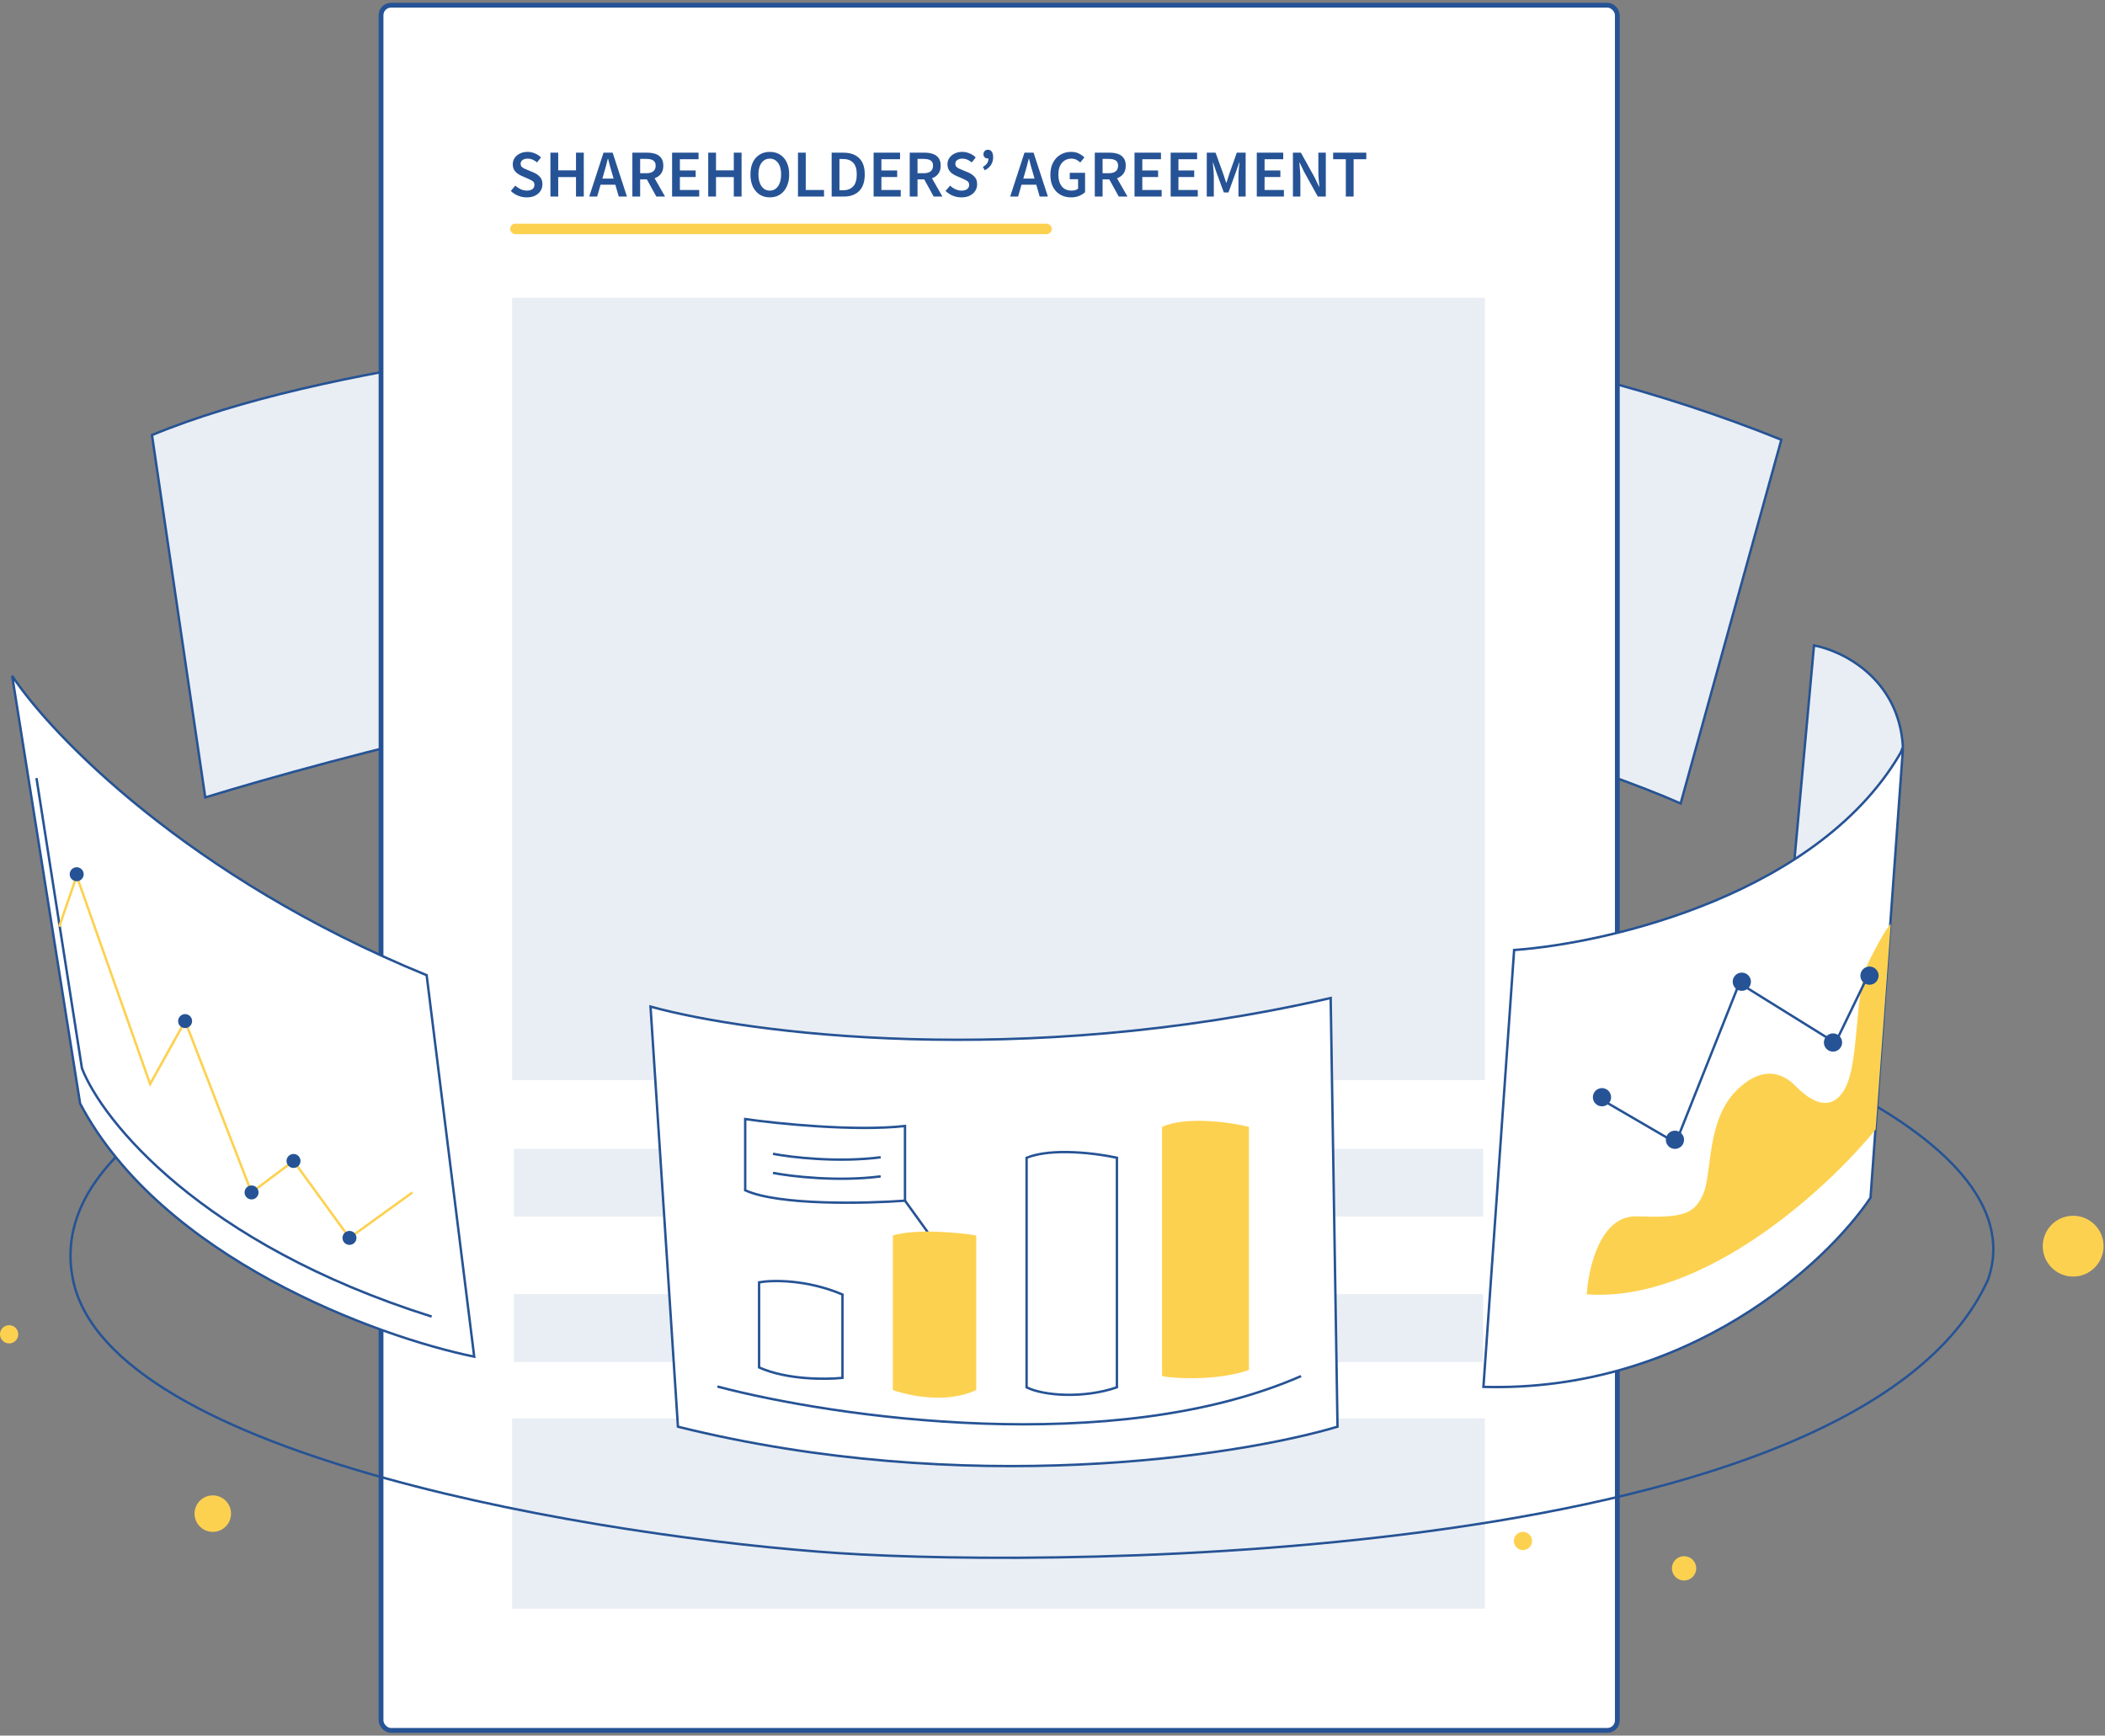 <?xml version="1.0" encoding="UTF-8"?>
<svg xmlns="http://www.w3.org/2000/svg" width="439" height="362" viewBox="0 0 439 362" fill="none">
  <rect x="0" y="0" width="439" height="362" fill="#808080" stroke="none"/>
  <path d="M42.806 166.32L31.698 90.748C67.817 75.706 131.074 69.776 158.187 68.691L163.562 142.455C132.029 141.588 69.919 158.004 42.806 166.32Z" fill="#E9EEF4" stroke="#265395" stroke-width="0.5"></path>
  <path d="M371.499 91.722C319.386 70.635 265.54 66.789 245.132 67.501L238.368 139.45C290.197 145.149 334.716 160.583 350.497 167.588L371.499 91.722Z" fill="#E9EEF4" stroke="#265395" stroke-width="0.5"></path>
  <rect x="79.466" y="1.085" width="257.832" height="359.83" rx="2.086" fill="white" stroke="#265395"></rect>
  <rect opacity="0.1" x="106.81" y="62.104" width="202.863" height="163.173" fill="#265395"></rect>
  <rect opacity="0.1" x="107.176" y="239.61" width="202.128" height="14.149" fill="#265395"></rect>
  <rect opacity="0.1" x="107.176" y="269.929" width="202.128" height="14.149" fill="#265395"></rect>
  <rect opacity="0.1" x="106.81" y="295.838" width="202.863" height="39.691" fill="#265395"></rect>
  <path d="M84.317 212.371C58.747 218.077 9.129 236.969 15.215 266.892C22.823 304.295 127.426 320.778 174.973 323.948C222.52 327.118 387.983 325.85 414.609 266.892C425.386 235.828 354.383 211.104 316.979 205.398" stroke="#265395" stroke-width="0.5"></path>
  <path d="M277.513 208.162C212.628 223.04 155.914 215.553 135.667 209.95L141.384 297.576C201.409 312.455 258.1 303.775 278.942 297.576L277.513 208.162Z" fill="white" stroke="#265395" stroke-width="0.5"></path>
  <path d="M88.978 203.402C39.38 183.136 10.684 153.331 2.536 140.962L16.707 230.162C33.712 262.417 78.586 278.806 98.898 282.969L88.978 203.402Z" fill="white" stroke="#265395" stroke-width="0.5"></path>
  <path d="M378.314 134.623L374.035 181.535L392.221 169.36L396.857 155.751C396.001 141.427 384.138 135.697 378.314 134.623Z" fill="#E9EEF4" stroke="#265395" stroke-width="0.5"></path>
  <path d="M396.857 156.177C380.071 186.312 335.807 196.716 315.773 198.151L309.371 289.273C352.047 290.421 380.972 263.443 390.1 249.811L396.857 156.177Z" fill="white" stroke="#265395" stroke-width="0.5"></path>
  <circle cx="44.377" cy="315.707" r="3.804" fill="#FDD150"></circle>
  <circle cx="432.36" cy="259.918" r="6.34" fill="#FDD150"></circle>
  <circle cx="1.902" cy="278.303" r="1.902" fill="#FDD150"></circle>
  <circle cx="351.213" cy="327.118" r="2.536" fill="#FDD150"></circle>
  <circle cx="317.613" cy="321.412" r="1.902" fill="#FDD150"></circle>
  <path d="M188.739 250.436L193.449 256.956" stroke="#265395" stroke-width="0.5"></path>
  <path d="M186.203 289.922V257.681C191.129 256.232 199.848 257.077 203.591 257.681V289.922C197.505 292.82 189.463 291.13 186.203 289.922Z" fill="#FDD150"></path>
  <path d="M214.096 289.357V241.48C219.433 239.329 228.878 240.584 232.933 241.48V289.357C226.05 291.733 217.628 291.15 214.096 289.357Z" stroke="#265395" stroke-width="0.5"></path>
  <path d="M242.354 287.024V235.029C247.486 232.751 256.567 234.08 260.467 235.029V285.723C255.033 287.748 246.338 287.748 242.354 287.024Z" fill="#FDD150"></path>
  <path d="M188.739 234.858C178.306 236.017 162.173 234.375 155.411 233.409V248.262C162.366 251.45 180.527 251.039 188.739 250.435V234.858Z" stroke="#265395" stroke-width="0.5"></path>
  <path d="M161.207 240.654C164.95 241.379 174.683 242.538 183.667 241.379" stroke="#265395" stroke-width="0.5"></path>
  <path d="M161.207 244.639C164.95 245.364 174.683 246.523 183.667 245.364" stroke="#265395" stroke-width="0.5"></path>
  <path d="M158.309 267.462V285.213C164.105 287.821 172.316 287.748 175.697 287.386V269.998C168.162 266.81 160.965 266.979 158.309 267.462Z" stroke="#265395" stroke-width="0.5"></path>
  <path d="M149.614 289.197C173.886 295.597 232.21 304.123 271.334 287.024" stroke="#265395" stroke-width="0.5"></path>
  <path d="M341.334 253.707C333.764 253.457 331.241 264.445 330.925 269.971C355.4 271.722 381.284 247.765 391.167 235.567L394.321 192.719C394.006 192.927 392.681 194.72 389.905 200.225C386.436 207.106 388.013 221.805 384.544 227.435C381.074 233.065 376.028 228.061 374.451 226.497C372.874 224.933 368.458 221.18 362.15 227.435C355.842 233.69 357.104 244.637 355.211 249.016C353.319 253.394 350.796 254.02 341.334 253.707Z" fill="#FDD150"></path>
  <path d="M333.462 229.027L349.49 238.364L362.743 205.064L382.778 217.512L389.25 204.13" stroke="#265395" stroke-width="0.5"></path>
  <circle cx="334.096" cy="228.854" r="1.902" fill="#265395"></circle>
  <circle cx="349.311" cy="237.73" r="1.902" fill="#265395"></circle>
  <circle cx="363.258" cy="204.764" r="1.902" fill="#265395"></circle>
  <circle cx="382.276" cy="217.443" r="1.902" fill="#265395"></circle>
  <circle cx="389.884" cy="203.496" r="1.902" fill="#265395"></circle>
  <path d="M7.608 162.289L17.089 222.823C21.344 233.763 41.886 259.436 90.022 274.606" stroke="#265395" stroke-width="0.5"></path>
  <path d="M12.348 193.285L15.995 182.71L31.311 226.105L38.604 212.977L52.461 248.715L61.213 242.151L72.883 258.196L86.011 248.715" stroke="#FDD150" stroke-width="0.5"></path>
  <circle cx="15.995" cy="182.345" r="1.459" fill="#265395"></circle>
  <circle cx="38.604" cy="212.977" r="1.459" fill="#265395"></circle>
  <circle cx="52.462" cy="248.715" r="1.459" fill="#265395"></circle>
  <circle cx="61.213" cy="242.15" r="1.459" fill="#265395"></circle>
  <circle cx="72.883" cy="258.196" r="1.459" fill="#265395"></circle>
  <path d="M109.836 41.168C109.22 41.168 108.623 41.051 108.044 40.818C107.475 40.585 106.971 40.253 106.532 39.824L107.484 38.718C107.811 39.026 108.184 39.278 108.604 39.474C109.024 39.661 109.444 39.754 109.864 39.754C110.387 39.754 110.783 39.647 111.054 39.432C111.325 39.217 111.46 38.933 111.46 38.578C111.46 38.195 111.325 37.92 111.054 37.752C110.793 37.584 110.457 37.411 110.046 37.234L108.786 36.688C108.487 36.557 108.193 36.389 107.904 36.184C107.624 35.979 107.391 35.717 107.204 35.4C107.027 35.083 106.938 34.7 106.938 34.252C106.938 33.767 107.069 33.333 107.33 32.95C107.601 32.558 107.965 32.25 108.422 32.026C108.889 31.793 109.421 31.676 110.018 31.676C110.55 31.676 111.063 31.783 111.558 31.998C112.053 32.203 112.477 32.483 112.832 32.838L112.006 33.874C111.717 33.631 111.409 33.44 111.082 33.3C110.765 33.16 110.41 33.09 110.018 33.09C109.589 33.09 109.239 33.188 108.968 33.384C108.707 33.571 108.576 33.832 108.576 34.168C108.576 34.401 108.641 34.597 108.772 34.756C108.912 34.905 109.094 35.036 109.318 35.148C109.542 35.251 109.78 35.353 110.032 35.456L111.278 35.974C111.819 36.207 112.263 36.515 112.608 36.898C112.953 37.271 113.126 37.789 113.126 38.452C113.126 38.947 112.995 39.399 112.734 39.81C112.473 40.221 112.095 40.552 111.6 40.804C111.115 41.047 110.527 41.168 109.836 41.168ZM114.791 41V31.844H116.415V35.526H120.125V31.844H121.749V41H120.125V36.94H116.415V41H114.791ZM125.95 36.128L125.628 37.248H127.966L127.644 36.128C127.495 35.643 127.35 35.143 127.21 34.63C127.079 34.117 126.949 33.608 126.818 33.104H126.762C126.641 33.617 126.51 34.131 126.37 34.644C126.239 35.148 126.099 35.643 125.95 36.128ZM122.884 41L125.866 31.844H127.77L130.752 41H129.044L128.33 38.522H125.25L124.536 41H122.884ZM131.881 41V31.844H134.975C135.609 31.844 136.179 31.928 136.683 32.096C137.196 32.264 137.597 32.549 137.887 32.95C138.185 33.342 138.335 33.879 138.335 34.56C138.335 35.26 138.167 35.825 137.831 36.254C137.504 36.683 137.065 36.991 136.515 37.178L138.699 41H136.879L134.905 37.416H133.505V41H131.881ZM133.505 36.128H134.807C135.432 36.128 135.908 35.997 136.235 35.736C136.571 35.465 136.739 35.073 136.739 34.56C136.739 34.037 136.571 33.673 136.235 33.468C135.908 33.253 135.432 33.146 134.807 33.146H133.505V36.128ZM140.166 41V31.844H145.682V33.216H141.79V35.554H145.08V36.926H141.79V39.628H145.822V41H140.166ZM147.699 41V31.844H149.323V35.526H153.033V31.844H154.657V41H153.033V36.94H149.323V41H147.699ZM160.538 41.168C159.745 41.168 159.045 40.977 158.438 40.594C157.832 40.202 157.356 39.651 157.01 38.942C156.674 38.223 156.506 37.369 156.506 36.38C156.506 35.391 156.674 34.546 157.01 33.846C157.356 33.146 157.832 32.609 158.438 32.236C159.045 31.863 159.745 31.676 160.538 31.676C161.341 31.676 162.046 31.863 162.652 32.236C163.259 32.609 163.73 33.146 164.066 33.846C164.412 34.546 164.584 35.391 164.584 36.38C164.584 37.369 164.412 38.223 164.066 38.942C163.73 39.651 163.259 40.202 162.652 40.594C162.046 40.977 161.341 41.168 160.538 41.168ZM160.538 39.754C161.257 39.754 161.831 39.451 162.26 38.844C162.69 38.228 162.904 37.407 162.904 36.38C162.904 35.353 162.69 34.551 162.26 33.972C161.831 33.384 161.257 33.09 160.538 33.09C159.82 33.09 159.246 33.384 158.816 33.972C158.387 34.551 158.172 35.353 158.172 36.38C158.172 37.407 158.387 38.228 158.816 38.844C159.246 39.451 159.82 39.754 160.538 39.754ZM166.416 41V31.844H168.04V39.628H171.848V41H166.416ZM173.443 41V31.844H175.893C177.293 31.844 178.385 32.222 179.169 32.978C179.953 33.734 180.345 34.868 180.345 36.38C180.345 37.901 179.958 39.054 179.183 39.838C178.409 40.613 177.34 41 175.977 41H173.443ZM175.067 39.684H175.781C176.705 39.684 177.419 39.418 177.923 38.886C178.427 38.345 178.679 37.509 178.679 36.38C178.679 35.26 178.427 34.443 177.923 33.93C177.419 33.417 176.705 33.16 175.781 33.16H175.067V39.684ZM182.193 41V31.844H187.709V33.216H183.817V35.554H187.107V36.926H183.817V39.628H187.849V41H182.193ZM189.726 41V31.844H192.82C193.455 31.844 194.024 31.928 194.528 32.096C195.042 32.264 195.443 32.549 195.732 32.95C196.031 33.342 196.18 33.879 196.18 34.56C196.18 35.26 196.012 35.825 195.676 36.254C195.35 36.683 194.911 36.991 194.36 37.178L196.544 41H194.724L192.75 37.416H191.35V41H189.726ZM191.35 36.128H192.652C193.278 36.128 193.754 35.997 194.08 35.736C194.416 35.465 194.584 35.073 194.584 34.56C194.584 34.037 194.416 33.673 194.08 33.468C193.754 33.253 193.278 33.146 192.652 33.146H191.35V36.128ZM200.494 41.168C199.878 41.168 199.281 41.051 198.702 40.818C198.133 40.585 197.629 40.253 197.19 39.824L198.142 38.718C198.469 39.026 198.842 39.278 199.262 39.474C199.682 39.661 200.102 39.754 200.522 39.754C201.045 39.754 201.442 39.647 201.712 39.432C201.983 39.217 202.118 38.933 202.118 38.578C202.118 38.195 201.983 37.92 201.712 37.752C201.451 37.584 201.115 37.411 200.704 37.234L199.444 36.688C199.146 36.557 198.852 36.389 198.562 36.184C198.282 35.979 198.049 35.717 197.862 35.4C197.685 35.083 197.596 34.7 197.596 34.252C197.596 33.767 197.727 33.333 197.988 32.95C198.259 32.558 198.623 32.25 199.08 32.026C199.547 31.793 200.079 31.676 200.676 31.676C201.208 31.676 201.722 31.783 202.216 31.998C202.711 32.203 203.136 32.483 203.49 32.838L202.664 33.874C202.375 33.631 202.067 33.44 201.74 33.3C201.423 33.16 201.068 33.09 200.676 33.09C200.247 33.09 199.897 33.188 199.626 33.384C199.365 33.571 199.234 33.832 199.234 34.168C199.234 34.401 199.3 34.597 199.43 34.756C199.57 34.905 199.752 35.036 199.976 35.148C200.2 35.251 200.438 35.353 200.69 35.456L201.936 35.974C202.478 36.207 202.921 36.515 203.266 36.898C203.612 37.271 203.784 37.789 203.784 38.452C203.784 38.947 203.654 39.399 203.392 39.81C203.131 40.221 202.753 40.552 202.258 40.804C201.773 41.047 201.185 41.168 200.494 41.168ZM205.371 35.526L204.979 34.812C205.362 34.588 205.651 34.341 205.847 34.07C206.043 33.79 206.141 33.449 206.141 33.048C206.113 33.057 206.071 33.062 206.015 33.062C205.772 33.062 205.558 32.987 205.371 32.838C205.194 32.679 205.105 32.465 205.105 32.194C205.105 31.895 205.189 31.662 205.357 31.494C205.534 31.317 205.754 31.228 206.015 31.228C206.37 31.228 206.64 31.363 206.827 31.634C207.023 31.905 207.121 32.287 207.121 32.782C207.121 34.005 206.538 34.919 205.371 35.526ZM213.737 36.128L213.415 37.248H215.753L215.431 36.128C215.282 35.643 215.137 35.143 214.997 34.63C214.867 34.117 214.736 33.608 214.605 33.104H214.549C214.428 33.617 214.297 34.131 214.157 34.644C214.027 35.148 213.887 35.643 213.737 36.128ZM210.671 41L213.653 31.844H215.557L218.539 41H216.831L216.117 38.522H213.037L212.323 41H210.671ZM223.367 41.168C222.546 41.168 221.808 40.986 221.155 40.622C220.502 40.258 219.988 39.726 219.615 39.026C219.242 38.317 219.055 37.458 219.055 36.45C219.055 35.451 219.246 34.597 219.629 33.888C220.012 33.169 220.53 32.623 221.183 32.25C221.836 31.867 222.569 31.676 223.381 31.676C224.034 31.676 224.585 31.797 225.033 32.04C225.49 32.273 225.864 32.539 226.153 32.838L225.285 33.888C225.052 33.664 224.79 33.477 224.501 33.328C224.221 33.169 223.866 33.09 223.437 33.09C222.625 33.09 221.967 33.389 221.463 33.986C220.968 34.574 220.721 35.381 220.721 36.408C220.721 37.453 220.959 38.275 221.435 38.872C221.911 39.46 222.606 39.754 223.521 39.754C223.782 39.754 224.03 39.721 224.263 39.656C224.496 39.581 224.688 39.479 224.837 39.348V37.374H223.101V36.044H226.293V40.076C225.985 40.384 225.574 40.645 225.061 40.86C224.557 41.065 223.992 41.168 223.367 41.168ZM228.322 41V31.844H231.416C232.051 31.844 232.62 31.928 233.124 32.096C233.637 32.264 234.039 32.549 234.328 32.95C234.627 33.342 234.776 33.879 234.776 34.56C234.776 35.26 234.608 35.825 234.272 36.254C233.945 36.683 233.507 36.991 232.956 37.178L235.14 41H233.32L231.346 37.416H229.946V41H228.322ZM229.946 36.128H231.248C231.873 36.128 232.349 35.997 232.676 35.736C233.012 35.465 233.18 35.073 233.18 34.56C233.18 34.037 233.012 33.673 232.676 33.468C232.349 33.253 231.873 33.146 231.248 33.146H229.946V36.128ZM236.607 41V31.844H242.123V33.216H238.231V35.554H241.521V36.926H238.231V39.628H242.263V41H236.607ZM244.141 41V31.844H249.657V33.216H245.765V35.554H249.055V36.926H245.765V39.628H249.797V41H244.141ZM251.674 41V31.844H253.508L255.132 36.324C255.234 36.613 255.332 36.912 255.426 37.22C255.528 37.519 255.626 37.817 255.72 38.116H255.776C255.878 37.817 255.976 37.519 256.07 37.22C256.163 36.912 256.256 36.613 256.35 36.324L257.932 31.844H259.78V41H258.282V36.814C258.282 36.525 258.291 36.212 258.31 35.876C258.338 35.531 258.366 35.185 258.394 34.84C258.431 34.495 258.464 34.182 258.492 33.902H258.436L257.694 36.03L256.196 40.146H255.23L253.718 36.03L252.99 33.902H252.934C252.962 34.182 252.99 34.495 253.018 34.84C253.055 35.185 253.083 35.531 253.102 35.876C253.13 36.212 253.144 36.525 253.144 36.814V41H251.674ZM262.105 41V31.844H267.621V33.216H263.729V35.554H267.019V36.926H263.729V39.628H267.761V41H262.105ZM269.639 41V31.844H271.305L274.161 36.996L275.099 38.942H275.155C275.117 38.475 275.071 37.967 275.015 37.416C274.968 36.865 274.945 36.333 274.945 35.82V31.844H276.499V41H274.833L271.977 35.848L271.039 33.902H270.983C271.02 34.387 271.062 34.896 271.109 35.428C271.165 35.96 271.193 36.483 271.193 36.996V41H269.639ZM280.674 41V33.216H278.028V31.844H284.944V33.216H282.298V41H280.674Z" fill="#265395"></path>
  <rect x="106.384" y="46.648" width="112.965" height="2.193" rx="1.097" fill="#FDD150"></rect>
</svg>
